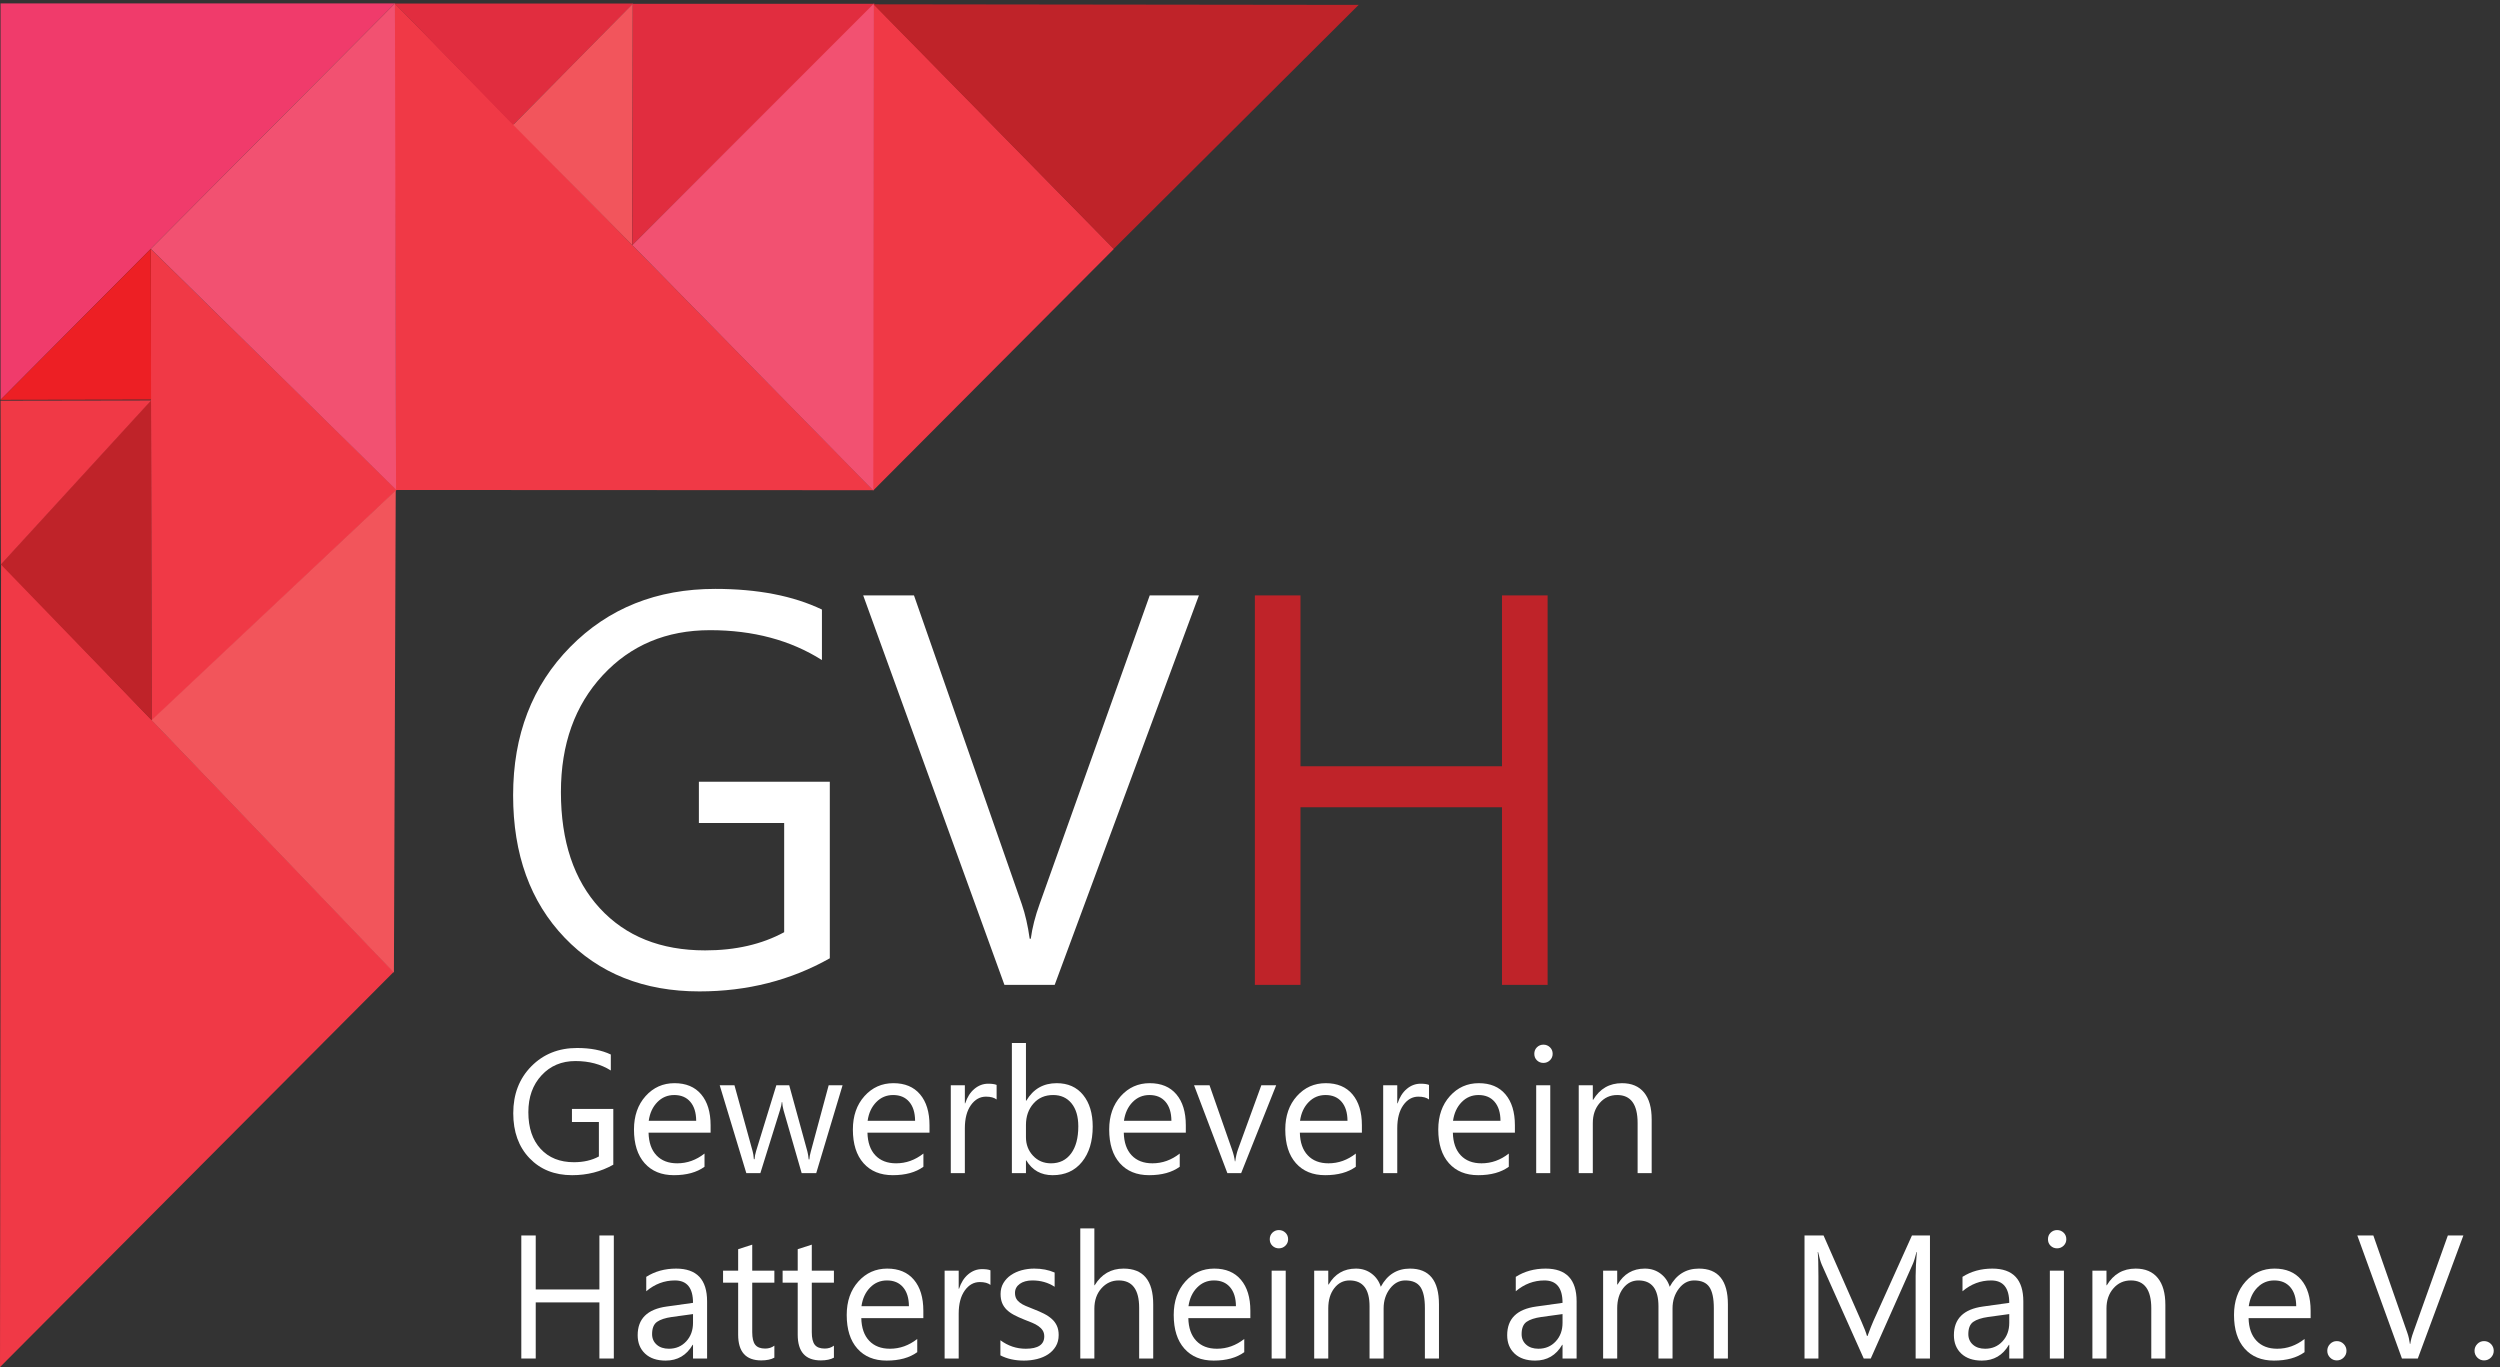 <svg xmlns="http://www.w3.org/2000/svg" xmlns:svg="http://www.w3.org/2000/svg" id="svg1" width="206.231" height="112.775" viewBox="0 0 206.231 112.775"><rect x="0" y="0" width="206.231" height="112.775" fill="#333333" stroke="none"/><defs id="defs1"></defs><g id="g1" transform="translate(0,0.002)"><g id="group-R5"><path id="path2" d="m 514.68,253.563 c -24.258,-13.692 -51.211,-20.543 -80.864,-20.543 -34.476,0 -62.355,11.113 -83.636,33.359 -21.282,22.223 -31.922,51.656 -31.922,88.266 0,37.394 11.816,68.082 35.457,92.058 23.644,23.981 53.601,35.969 89.875,35.969 26.277,0 48.344,-4.27 66.207,-12.805 v -31.332 c -19.543,12.356 -42.684,18.531 -69.406,18.531 -27.071,0 -49.246,-9.324 -66.543,-27.964 -17.293,-18.645 -25.942,-42.789 -25.942,-72.438 0,-30.543 8.028,-54.555 24.086,-72.016 16.059,-17.46 37.848,-26.191 65.363,-26.191 18.868,0 35.208,3.762 49.024,11.277 v 67.727 H 433.48 v 25.605 h 81.2 V 253.563" style="fill:#ffffff;fill-opacity:1;fill-rule:nonzero;stroke:none" transform="matrix(0.133,0,0,-0.133,0,112.773)"></path><path id="path3" d="M 743.613,478.629 654.16,237.063 h -31.168 l -87.597,241.566 h 31.5 L 633.773,287.09 c 2.133,-6.184 3.762,-13.313 4.887,-21.399 h 0.676 c 0.894,6.743 2.75,13.989 5.559,21.743 l 68.218,191.195 h 30.5" style="fill:#ffffff;fill-opacity:1;fill-rule:nonzero;stroke:none" transform="matrix(0.133,0,0,-0.133,0,112.773)"></path><path id="path4" d="m 959.902,237.063 h -28.3 V 347.23 H 806.609 V 237.063 h -28.296 v 241.566 h 28.296 V 372.664 h 124.993 v 105.965 h 28.3 V 237.063" style="fill:#bf2329;fill-opacity:1;fill-rule:nonzero;stroke:none" transform="matrix(0.133,0,0,-0.133,0,112.773)"></path><path id="path5" d="m 393.266,694.023 v 0.004 -0.004" style="fill:#f03946;fill-opacity:1;fill-rule:nonzero;stroke:none" transform="matrix(0.133,0,0,-0.133,0,112.773)"></path><path id="path6" d="m 245.02,845.652 h -0.286 l 0.696,-301.629 0.121,0.161 -0.11,-0.157 296.161,-0.136 -296.582,301.761" style="fill:#f03946;fill-opacity:1;fill-rule:nonzero;stroke:none" transform="matrix(0.133,0,0,-0.133,0,112.773)"></path><path id="path7" d="m 690.918,693.551 -149.18,152.086 -0.136,-0.133 -0.157,-301.633 h 0.313 l 149.16,149.68" style="fill:#f03946;fill-opacity:1;fill-rule:nonzero;stroke:none" transform="matrix(0.133,0,0,-0.133,0,112.773)"></path><path id="path8" d="M 244.957,845.816 H 0.336 v -245.89 z" style="fill:#f03b6b;fill-opacity:1;fill-rule:nonzero;stroke:none" transform="matrix(0.133,0,0,-0.133,0,112.773)"></path><path id="path9" d="M 0.652,498.582 0,0 244.176,245.105 Z" style="fill:#f03946;fill-opacity:1;fill-rule:nonzero;stroke:none" transform="matrix(0.133,0,0,-0.133,0,112.773)"></path><path id="path10" d="M 93.984,400.789 246.016,544.07 93.516,693.602 Z" style="fill:#f03946;fill-opacity:1;fill-rule:nonzero;stroke:none" transform="matrix(0.133,0,0,-0.133,0,112.773)"></path><path id="path11" d="M 392.781,845.738 H 244.828 l 73.434,-75.3 z" style="fill:#e12d3f;fill-opacity:1;fill-rule:nonzero;stroke:none" transform="matrix(0.133,0,0,-0.133,0,112.773)"></path><path id="path12" d="M 245.648,544.184 244.957,845.816 93.527,693.598 Z" style="fill:#f25171;fill-opacity:1;fill-rule:nonzero;stroke:none" transform="matrix(0.133,0,0,-0.133,0,112.773)"></path><path id="path13" d="M 93.984,401.262 244.32,244.641 l 1.129,299.23 -0.121,-0.16 L 93.984,401.262" style="fill:#f2555b;fill-opacity:1;fill-rule:nonzero;stroke:none" transform="matrix(0.133,0,0,-0.133,0,112.773)"></path><path id="path14" d="M 0.422,497.945 94.141,401.102 93.656,599.77 Z" style="fill:#bf2329;fill-opacity:1;fill-rule:nonzero;stroke:none" transform="matrix(0.133,0,0,-0.133,0,112.773)"></path><path id="path15" d="m 392.172,695.895 0.312,149.687 -74.187,-75.105 z" style="fill:#f2555c;fill-opacity:1;fill-rule:nonzero;stroke:none" transform="matrix(0.133,0,0,-0.133,0,112.773)"></path><path id="path16" d="M 93.695,600.094 93.527,693.598 0.336,599.926 Z" style="fill:#ed1f24;fill-opacity:1;fill-rule:nonzero;stroke:none" transform="matrix(0.133,0,0,-0.133,0,112.773)"></path><path id="path17" d="m 380.395,125.535 c -7.665,-4.336 -16.18,-6.504 -25.547,-6.504 -10.895,0 -19.7,3.52 -26.426,10.547 -6.723,7.024 -10.082,16.32 -10.082,27.895 0,11.812 3.73,21.504 11.203,29.082 7.469,7.578 16.934,11.367 28.391,11.367 8.304,0 15.273,-1.352 20.918,-4.043 v -9.902 c -6.172,3.906 -13.485,5.847 -21.926,5.847 -8.551,0 -15.559,-2.937 -21.024,-8.84 -5.468,-5.879 -8.199,-13.511 -8.199,-22.879 0,-9.66 2.535,-17.238 7.613,-22.753 5.075,-5.516 11.954,-8.274 20.653,-8.274 5.961,0 11.121,1.192 15.484,3.567 v 21.394 h -16.711 v 8.09 h 25.653 v -34.594" style="fill:#ffffff;fill-opacity:1;fill-rule:nonzero;stroke:none" transform="matrix(0.133,0,0,-0.133,0,112.773)"></path><path id="path18" d="m 431.809,152.781 c -0.036,5.039 -1.25,8.965 -3.649,11.758 -2.394,2.813 -5.722,4.211 -9.98,4.211 -4.117,0 -7.61,-1.477 -10.485,-4.426 -2.871,-2.937 -4.648,-6.785 -5.324,-11.543 z m 8.937,-7.398 h -38.48 c 0.14,-6.067 1.777,-10.742 4.898,-14.043 3.125,-3.305 7.414,-4.953 12.879,-4.953 6.141,0 11.777,2.019 16.926,6.062 v -8.191 c -4.789,-3.488 -11.125,-5.227 -19,-5.227 -7.699,0 -13.75,2.485 -18.149,7.434 -4.398,4.949 -6.601,11.914 -6.601,20.887 0,8.476 2.406,15.39 7.211,20.734 4.808,5.344 10.781,8.008 17.91,8.008 7.133,0 12.652,-2.305 16.555,-6.922 3.898,-4.609 5.851,-11.02 5.851,-19.211 v -4.578" style="fill:#ffffff;fill-opacity:1;fill-rule:nonzero;stroke:none" transform="matrix(0.133,0,0,-0.133,0,112.773)"></path><path id="path19" d="M 522.602,174.813 506.266,120.32 h -9.047 l -11.235,39.004 c -0.421,1.496 -0.707,3.188 -0.847,5.063 h -0.215 c -0.106,-1.274 -0.481,-2.934 -1.117,-4.953 L 471.617,120.32 h -8.726 l -16.5,54.493 h 9.152 l 11.281,-40.973 c 0.36,-1.25 0.61,-2.871 0.75,-4.902 h 0.422 c 0.109,1.558 0.426,3.23 0.957,5 l 12.567,40.875 h 7.984 l 11.277,-41.083 c 0.356,-1.32 0.621,-2.941 0.801,-4.89 h 0.426 c 0.07,1.375 0.371,3.008 0.902,4.89 l 11.074,41.083 h 8.618" style="fill:#ffffff;fill-opacity:1;fill-rule:nonzero;stroke:none" transform="matrix(0.133,0,0,-0.133,0,112.773)"></path><path id="path20" d="m 567.578,152.781 c -0.035,5.039 -1.25,8.965 -3.648,11.758 -2.391,2.813 -5.723,4.211 -9.981,4.211 -4.113,0 -7.605,-1.477 -10.48,-4.426 -2.871,-2.937 -4.653,-6.785 -5.324,-11.543 z m 8.942,-7.398 h -38.485 c 0.145,-6.067 1.781,-10.742 4.899,-14.043 3.125,-3.305 7.418,-4.953 12.882,-4.953 6.137,0 11.778,2.019 16.922,6.062 v -8.191 c -4.789,-3.488 -11.121,-5.227 -19,-5.227 -7.699,0 -13.75,2.485 -18.148,7.434 -4.399,4.949 -6.602,11.914 -6.602,20.887 0,8.476 2.41,15.39 7.211,20.734 4.813,5.344 10.785,8.008 17.91,8.008 7.137,0 12.653,-2.305 16.555,-6.922 3.902,-4.609 5.856,-11.02 5.856,-19.211 v -4.578" style="fill:#ffffff;fill-opacity:1;fill-rule:nonzero;stroke:none" transform="matrix(0.133,0,0,-0.133,0,112.773)"></path><path id="path21" d="m 618.141,165.984 c -1.532,1.172 -3.727,1.758 -6.602,1.758 -3.726,0 -6.836,-1.758 -9.344,-5.269 -2.5,-3.52 -3.75,-8.301 -3.75,-14.375 V 120.32 h -8.726 v 54.493 h 8.726 v -11.227 h 0.215 c 1.242,3.824 3.141,6.824 5.695,8.965 2.555,2.144 5.411,3.219 8.571,3.219 2.269,0 4.008,-0.243 5.215,-0.743 v -9.043" style="fill:#ffffff;fill-opacity:1;fill-rule:nonzero;stroke:none" transform="matrix(0.133,0,0,-0.133,0,112.773)"></path><path id="path22" d="m 636.344,150.176 v -7.61 c 0,-4.507 1.465,-8.339 4.39,-11.472 2.926,-3.133 6.645,-4.707 11.153,-4.707 5.281,0 9.426,2.019 12.426,6.062 2.996,4.043 4.496,9.668 4.496,16.875 0,6.067 -1.403,10.821 -4.204,14.262 -2.804,3.434 -6.601,5.164 -11.39,5.164 -5.074,0 -9.152,-1.77 -12.242,-5.305 -3.086,-3.523 -4.629,-7.949 -4.629,-13.269 z m 0.215,-21.985 h -0.215 v -7.871 h -8.731 v 80.688 h 8.731 v -35.766 h 0.215 c 4.293,7.231 10.57,10.852 18.836,10.852 6.992,0 12.464,-2.434 16.421,-7.317 3.957,-4.882 5.934,-11.425 5.934,-19.605 0,-9.121 -2.219,-16.43 -6.652,-21.914 -4.438,-5.473 -10.5,-8.227 -18.203,-8.227 -7.204,0 -12.653,3.059 -16.336,9.16" style="fill:#ffffff;fill-opacity:1;fill-rule:nonzero;stroke:none" transform="matrix(0.133,0,0,-0.133,0,112.773)"></path><path id="path23" d="m 726.559,152.781 c -0.036,5.039 -1.25,8.965 -3.649,11.758 -2.39,2.813 -5.722,4.211 -9.98,4.211 -4.117,0 -7.61,-1.477 -10.485,-4.426 -2.871,-2.937 -4.648,-6.785 -5.32,-11.543 z m 8.937,-7.398 h -38.48 c 0.14,-6.067 1.777,-10.742 4.898,-14.043 3.125,-3.305 7.418,-4.953 12.883,-4.953 6.137,0 11.773,2.019 16.922,6.062 v -8.191 c -4.789,-3.488 -11.121,-5.227 -19,-5.227 -7.699,0 -13.75,2.485 -18.149,7.434 -4.398,4.949 -6.601,11.914 -6.601,20.887 0,8.476 2.406,15.39 7.211,20.734 4.808,5.344 10.781,8.008 17.91,8.008 7.137,0 12.652,-2.305 16.558,-6.922 3.899,-4.609 5.848,-11.02 5.848,-19.211 v -4.578" style="fill:#ffffff;fill-opacity:1;fill-rule:nonzero;stroke:none" transform="matrix(0.133,0,0,-0.133,0,112.773)"></path><path id="path24" d="M 791.543,174.813 769.824,120.32 h -8.562 l -20.657,54.493 h 9.59 l 13.828,-39.586 c 1.036,-2.914 1.668,-5.454 1.915,-7.622 h 0.214 c 0.352,2.739 0.918,5.2 1.7,7.407 l 14.484,39.801 h 9.207" style="fill:#ffffff;fill-opacity:1;fill-rule:nonzero;stroke:none" transform="matrix(0.133,0,0,-0.133,0,112.773)"></path><path id="path25" d="m 835.773,152.781 c -0.031,5.039 -1.25,8.965 -3.644,11.758 -2.402,2.813 -5.723,4.211 -9.981,4.211 -4.121,0 -7.617,-1.477 -10.488,-4.426 -2.871,-2.937 -4.648,-6.785 -5.32,-11.543 z m 8.934,-7.398 H 806.23 c 0.137,-6.067 1.778,-10.742 4.903,-14.043 3.125,-3.305 7.414,-4.953 12.871,-4.953 6.144,0 11.777,2.019 16.934,6.062 v -8.191 c -4.793,-3.488 -11.133,-5.227 -19.004,-5.227 -7.696,0 -13.75,2.485 -18.145,7.434 -4.402,4.949 -6.601,11.914 -6.601,20.887 0,8.476 2.402,15.39 7.207,20.734 4.804,5.344 10.781,8.008 17.91,8.008 7.129,0 12.656,-2.305 16.554,-6.922 3.895,-4.609 5.848,-11.02 5.848,-19.211 v -4.578" style="fill:#ffffff;fill-opacity:1;fill-rule:nonzero;stroke:none" transform="matrix(0.133,0,0,-0.133,0,112.773)"></path><path id="path26" d="m 886.328,165.984 c -1.523,1.172 -3.719,1.758 -6.601,1.758 -3.719,0 -6.836,-1.758 -9.336,-5.269 -2.5,-3.52 -3.75,-8.301 -3.75,-14.375 V 120.32 h -8.731 v 54.493 h 8.731 v -11.227 h 0.214 c 1.243,3.824 3.145,6.824 5.696,8.965 2.547,2.144 5.41,3.219 8.562,3.219 2.278,0 4.016,-0.243 5.215,-0.743 v -9.043" style="fill:#ffffff;fill-opacity:1;fill-rule:nonzero;stroke:none" transform="matrix(0.133,0,0,-0.133,0,112.773)"></path><path id="path27" d="m 930.664,152.781 c -0.027,5.039 -1.25,8.965 -3.641,11.758 -2.394,2.813 -5.722,4.211 -9.98,4.211 -4.113,0 -7.609,-1.477 -10.48,-4.426 -2.872,-2.937 -4.649,-6.785 -5.333,-11.543 z m 8.945,-7.398 h -38.476 c 0.137,-6.067 1.777,-10.742 4.894,-14.043 3.125,-3.305 7.411,-4.953 12.879,-4.953 6.133,0 11.778,2.019 16.922,6.062 v -8.191 c -4.793,-3.488 -11.121,-5.227 -18.992,-5.227 -7.703,0 -13.75,2.485 -18.152,7.434 -4.407,4.949 -6.606,11.914 -6.606,20.887 0,8.476 2.414,15.39 7.219,20.734 4.805,5.344 10.781,8.008 17.91,8.008 7.129,0 12.648,-2.305 16.543,-6.922 3.906,-4.609 5.859,-11.02 5.859,-19.211 v -4.578" style="fill:#ffffff;fill-opacity:1;fill-rule:nonzero;stroke:none" transform="matrix(0.133,0,0,-0.133,0,112.773)"></path><path id="path28" d="m 961.543,120.32 h -8.73 v 54.493 h 8.73 z m -4.258,68.34 c -1.562,0 -2.89,0.528 -4.004,1.594 -1.093,1.062 -1.64,2.41 -1.64,4.043 0,1.633 0.547,2.988 1.64,4.07 1.114,1.074 2.442,1.621 4.004,1.621 1.594,0 2.949,-0.547 4.063,-1.621 1.125,-1.082 1.679,-2.437 1.679,-4.07 0,-1.563 -0.554,-2.891 -1.679,-3.992 -1.114,-1.094 -2.469,-1.645 -4.063,-1.645" style="fill:#ffffff;fill-opacity:1;fill-rule:nonzero;stroke:none" transform="matrix(0.133,0,0,-0.133,0,112.773)"></path><path id="path29" d="m 1024.44,120.32 h -8.72 v 31.075 c 0,11.566 -4.23,17.355 -12.67,17.355 -4.359,0 -7.972,-1.641 -10.831,-4.922 -2.864,-3.281 -4.289,-7.433 -4.289,-12.433 V 120.32 h -8.731 v 54.493 h 8.731 v -9.043 h 0.215 c 4.121,6.875 10.078,10.324 17.885,10.324 5.96,0 10.51,-1.922 13.68,-5.774 3.16,-3.843 4.73,-9.414 4.73,-16.687 V 120.32" style="fill:#ffffff;fill-opacity:1;fill-rule:nonzero;stroke:none" transform="matrix(0.133,0,0,-0.133,0,112.773)"></path><path id="path30" d="m 380.715,5.32 h -8.942 V 40.129 H 332.281 V 5.32 H 323.34 V 81.641 h 8.941 V 48.152 h 39.492 v 33.488 h 8.942 V 5.32" style="fill:#ffffff;fill-opacity:1;fill-rule:nonzero;stroke:none" transform="matrix(0.133,0,0,-0.133,0,112.773)"></path><path id="path31" d="m 429.84,32.883 -13.145,-1.797 c -4.043,-0.578 -7.093,-1.582 -9.156,-3.012 -2.055,-1.441 -3.086,-3.98 -3.086,-7.637 0,-2.664 0.953,-4.84 2.848,-6.523 1.898,-1.688 4.429,-2.527 7.586,-2.527 4.328,0 7.902,1.512 10.722,4.551 2.825,3.039 4.231,6.867 4.231,11.512 z m 8.73,-27.562 h -8.73 v 8.519 h -0.211 c -3.801,-6.535 -9.387,-9.809 -16.77,-9.809 -5.421,0 -9.675,1.445 -12.742,4.32 -3.07,2.871 -4.605,6.688 -4.605,11.445 0,10.176 5.996,16.109 17.988,17.77 l 16.34,2.285 c 0,9.27 -3.742,13.898 -11.227,13.898 -6.566,0 -12.492,-2.234 -17.777,-6.711 v 8.945 c 5.355,3.402 11.531,5.109 18.519,5.109 12.809,0 19.215,-6.777 19.215,-20.332 V 5.32" style="fill:#ffffff;fill-opacity:1;fill-rule:nonzero;stroke:none" transform="matrix(0.133,0,0,-0.133,0,112.773)"></path><path id="path32" d="m 480.297,5.852 c -2.059,-1.133 -4.774,-1.703 -8.145,-1.703 -9.543,0 -14.316,5.316 -14.316,15.957 v 32.266 h -9.363 v 7.441 h 9.363 V 73.125 l 8.73,2.82 V 59.812 h 13.731 V 52.371 H 466.566 V 21.648 c 0,-3.652 0.622,-6.25 1.864,-7.809 1.238,-1.566 3.3,-2.348 6.175,-2.348 2.196,0 4.094,0.609 5.692,1.809 V 5.852" style="fill:#ffffff;fill-opacity:1;fill-rule:nonzero;stroke:none" transform="matrix(0.133,0,0,-0.133,0,112.773)"></path><path id="path33" d="m 517.234,5.852 c -2.058,-1.133 -4.773,-1.703 -8.14,-1.703 -9.547,0 -14.317,5.316 -14.317,15.957 v 32.266 h -9.367 v 7.441 h 9.367 V 73.125 l 8.731,2.82 V 59.812 h 13.726 V 52.371 H 503.508 V 21.648 c 0,-3.652 0.617,-6.25 1.859,-7.809 1.238,-1.566 3.301,-2.348 6.176,-2.348 2.195,0 4.098,0.609 5.691,1.809 V 5.852" style="fill:#ffffff;fill-opacity:1;fill-rule:nonzero;stroke:none" transform="matrix(0.133,0,0,-0.133,0,112.773)"></path><path id="path34" d="m 563.754,37.781 c -0.031,5.039 -1.25,8.965 -3.645,11.758 -2.394,2.812 -5.722,4.211 -9.98,4.211 -4.117,0 -7.609,-1.477 -10.484,-4.426 -2.872,-2.938 -4.649,-6.785 -5.325,-11.543 z m 8.941,-7.399 h -38.48 c 0.14,-6.066 1.777,-10.742 4.894,-14.043 3.125,-3.305 7.418,-4.953 12.883,-4.953 6.137,0 11.778,2.02 16.926,6.062 V 9.258 c -4.793,-3.488 -11.125,-5.227 -19,-5.227 -7.699,0 -13.75,2.484 -18.148,7.434 -4.403,4.949 -6.602,11.914 -6.602,20.887 0,8.476 2.406,15.391 7.211,20.734 4.809,5.344 10.781,8.008 17.91,8.008 7.133,0 12.652,-2.305 16.551,-6.922 3.902,-4.609 5.855,-11.02 5.855,-19.211 v -4.578" style="fill:#ffffff;fill-opacity:1;fill-rule:nonzero;stroke:none" transform="matrix(0.133,0,0,-0.133,0,112.773)"></path><path id="path35" d="m 614.316,50.984 c -1.527,1.172 -3.726,1.758 -6.601,1.758 -3.727,0 -6.836,-1.758 -9.34,-5.269 -2.5,-3.52 -3.75,-8.301 -3.75,-14.375 V 5.32 h -8.73 V 59.812 h 8.73 V 48.586 h 0.215 c 1.238,3.824 3.14,6.824 5.691,8.965 2.555,2.144 5.41,3.219 8.571,3.219 2.269,0 4.007,-0.242 5.214,-0.742 v -9.043" style="fill:#ffffff;fill-opacity:1;fill-rule:nonzero;stroke:none" transform="matrix(0.133,0,0,-0.133,0,112.773)"></path><path id="path36" d="m 620.492,7.285 v 9.363 c 4.75,-3.512 9.988,-5.262 15.699,-5.262 7.668,0 11.5,2.551 11.5,7.668 0,1.441 -0.332,2.684 -0.988,3.688 -0.656,1.02 -1.543,1.914 -2.66,2.695 -1.117,0.785 -2.434,1.488 -3.941,2.102 -1.508,0.613 -3.129,1.262 -4.868,1.941 -2.414,0.957 -4.531,1.926 -6.363,2.902 -1.824,0.969 -3.348,2.082 -4.574,3.293 -1.227,1.226 -2.149,2.613 -2.77,4.176 -0.621,1.562 -0.929,3.402 -0.929,5.492 0,2.555 0.586,4.812 1.757,6.785 1.172,1.965 2.735,3.625 4.68,4.949 1.953,1.328 4.18,2.324 6.68,3.012 2.508,0.664 5.086,1.004 7.746,1.004 4.723,0 8.941,-0.812 12.664,-2.449 v -8.832 c -4.008,2.621 -8.617,3.938 -13.836,3.938 -1.633,0 -3.105,-0.188 -4.414,-0.559 -1.312,-0.371 -2.441,-0.894 -3.379,-1.57 -0.941,-0.676 -1.672,-1.477 -2.183,-2.422 -0.516,-0.945 -0.77,-1.98 -0.77,-3.113 0,-1.418 0.254,-2.609 0.77,-3.566 0.511,-0.957 1.265,-1.805 2.261,-2.547 0.992,-0.754 2.196,-1.426 3.617,-2.035 1.422,-0.602 3.032,-1.25 4.844,-1.969 2.41,-0.918 4.574,-1.867 6.492,-2.844 1.914,-0.977 3.547,-2.078 4.899,-3.301 1.347,-1.223 2.383,-2.629 3.109,-4.226 0.731,-1.605 1.098,-3.496 1.098,-5.695 0,-2.707 -0.598,-5.039 -1.785,-7.019 C 653.656,10.891 652.07,9.238 650.082,7.922 648.098,6.609 645.805,5.637 643.219,5 640.625,4.363 637.91,4.031 635.074,4.031 c -5.605,0 -10.469,1.098 -14.582,3.254" style="fill:#ffffff;fill-opacity:1;fill-rule:nonzero;stroke:none" transform="matrix(0.133,0,0,-0.133,0,112.773)"></path><path id="path37" d="m 715.277,5.32 h -8.722 V 36.719 c 0,11.355 -4.227,17.031 -12.668,17.031 -4.258,0 -7.84,-1.641 -10.75,-4.922 -2.91,-3.281 -4.367,-7.488 -4.367,-12.645 V 5.32 h -8.731 V 86.008 h 8.731 V 50.77 h 0.214 c 4.184,6.875 10.149,10.324 17.879,10.324 12.278,0 18.414,-7.395 18.414,-22.199 V 5.32" style="fill:#ffffff;fill-opacity:1;fill-rule:nonzero;stroke:none" transform="matrix(0.133,0,0,-0.133,0,112.773)"></path><path id="path38" d="m 766.582,37.781 c -0.027,5.039 -1.25,8.965 -3.641,11.758 -2.394,2.812 -5.722,4.211 -9.98,4.211 -4.113,0 -7.609,-1.477 -10.481,-4.426 -2.871,-2.938 -4.648,-6.785 -5.332,-11.543 z m 8.945,-7.399 h -38.476 c 0.137,-6.066 1.777,-10.742 4.89,-14.043 3.125,-3.305 7.414,-4.953 12.883,-4.953 6.133,0 11.778,2.02 16.922,6.062 V 9.258 c -4.793,-3.488 -11.121,-5.227 -18.992,-5.227 -7.703,0 -13.75,2.484 -18.152,7.434 -4.407,4.949 -6.606,11.914 -6.606,20.887 0,8.476 2.414,15.391 7.219,20.734 4.805,5.344 10.781,8.008 17.91,8.008 7.129,0 12.648,-2.305 16.543,-6.922 3.906,-4.609 5.859,-11.02 5.859,-19.211 v -4.578" style="fill:#ffffff;fill-opacity:1;fill-rule:nonzero;stroke:none" transform="matrix(0.133,0,0,-0.133,0,112.773)"></path><path id="path39" d="M 797.461,5.32 H 788.73 V 59.812 h 8.731 z m -4.258,68.34 c -1.562,0 -2.89,0.527 -4.004,1.594 -1.094,1.062 -1.64,2.41 -1.64,4.043 0,1.633 0.546,2.988 1.64,4.07 1.114,1.074 2.442,1.621 4.004,1.621 1.594,0 2.949,-0.547 4.063,-1.621 1.125,-1.082 1.679,-2.438 1.679,-4.07 0,-1.562 -0.554,-2.891 -1.679,-3.992 -1.114,-1.094 -2.469,-1.645 -4.063,-1.645" style="fill:#ffffff;fill-opacity:1;fill-rule:nonzero;stroke:none" transform="matrix(0.133,0,0,-0.133,0,112.773)"></path><path id="path40" d="m 892.512,5.32 h -8.735 V 36.609 c 0,6.035 -0.925,10.395 -2.793,13.098 -1.863,2.695 -4.988,4.043 -9.39,4.043 -3.723,0 -6.887,-1.711 -9.504,-5.106 -2.598,-3.41 -3.906,-7.492 -3.906,-12.25 V 5.32 h -8.731 V 37.676 c 0,10.715 -4.14,16.074 -12.402,16.074 -3.828,0 -6.992,-1.609 -9.473,-4.812 -2.48,-3.215 -3.73,-7.394 -3.73,-12.543 V 5.32 h -8.731 V 59.812 h 8.731 v -8.613 h 0.215 c 3.867,6.594 9.511,9.895 16.933,9.895 3.723,0 6.973,-1.035 9.738,-3.117 2.762,-2.07 4.657,-4.793 5.692,-8.164 4.043,7.523 10.078,11.281 18.097,11.281 11.993,0 17.989,-7.395 17.989,-22.199 V 5.32" style="fill:#ffffff;fill-opacity:1;fill-rule:nonzero;stroke:none" transform="matrix(0.133,0,0,-0.133,0,112.773)"></path><path id="path41" d="m 969.152,32.883 -13.144,-1.797 c -4.043,-0.578 -7.102,-1.582 -9.153,-3.012 -2.058,-1.441 -3.085,-3.98 -3.085,-7.637 0,-2.664 0.949,-4.84 2.839,-6.523 1.907,-1.688 4.426,-2.527 7.59,-2.527 4.328,0 7.903,1.512 10.723,4.551 2.82,3.039 4.23,6.867 4.23,11.512 z m 8.731,-27.562 h -8.731 v 8.519 h -0.207 c -3.808,-6.535 -9.394,-9.809 -16.777,-9.809 -5.422,0 -9.668,1.445 -12.734,4.32 -3.075,2.871 -4.61,6.688 -4.61,11.445 0,10.176 5.996,16.109 17.989,17.77 l 16.339,2.285 c 0,9.27 -3.742,13.898 -11.222,13.898 -6.571,0 -12.5,-2.234 -17.782,-6.711 v 8.945 c 5.36,3.402 11.532,5.109 18.524,5.109 12.805,0 19.211,-6.777 19.211,-20.332 V 5.32" style="fill:#ffffff;fill-opacity:1;fill-rule:nonzero;stroke:none" transform="matrix(0.133,0,0,-0.133,0,112.773)"></path><path id="path42" d="m 1071.72,5.32 h -8.73 V 36.609 c 0,6.035 -0.94,10.395 -2.8,13.098 -1.86,2.695 -5,4.043 -9.39,4.043 -3.73,0 -6.89,-1.711 -9.5,-5.106 -2.61,-3.41 -3.92,-7.492 -3.92,-12.25 V 5.32 h -8.73 V 37.676 c 0,10.715 -4.13,16.074 -12.4,16.074 -3.83,0 -6.98,-1.609 -9.47,-4.812 -2.48,-3.215 -3.72,-7.394 -3.72,-12.543 V 5.32 h -8.736 V 59.812 h 8.736 v -8.613 h 0.21 c 3.87,6.594 9.5,9.895 16.92,9.895 3.74,0 6.98,-1.035 9.75,-3.117 2.75,-2.07 4.66,-4.793 5.68,-8.164 4.05,7.523 10.08,11.281 18.11,11.281 11.99,0 17.99,-7.395 17.99,-22.199 V 5.32" style="fill:#ffffff;fill-opacity:1;fill-rule:nonzero;stroke:none" transform="matrix(0.133,0,0,-0.133,0,112.773)"></path><path id="path43" d="m 1197.05,5.32 h -8.89 V 56.516 c 0,4.043 0.26,9.004 0.75,14.852 h -0.21 c -0.85,-3.445 -1.61,-5.906 -2.29,-7.391 L 1160.33,5.32 h -4.36 l -26.03,58.227 c -0.74,1.695 -1.5,4.312 -2.28,7.82 h -0.22 c 0.29,-3.055 0.43,-8.039 0.43,-14.953 V 5.32 h -8.63 V 81.641 h 11.81 l 23.42,-53.223 c 1.82,-4.082 2.99,-7.141 3.52,-9.149 h 0.32 c 1.52,4.176 2.74,7.301 3.67,9.352 l 23.9,53.02 h 11.17 V 5.32" style="fill:#ffffff;fill-opacity:1;fill-rule:nonzero;stroke:none" transform="matrix(0.133,0,0,-0.133,0,112.773)"></path><path id="path44" d="m 1246.23,32.883 -13.14,-1.797 c -4.05,-0.578 -7.09,-1.582 -9.16,-3.012 -2.06,-1.441 -3.09,-3.98 -3.09,-7.637 0,-2.664 0.96,-4.84 2.85,-6.523 1.9,-1.688 4.43,-2.527 7.59,-2.527 4.33,0 7.9,1.512 10.72,4.551 2.82,3.039 4.23,6.867 4.23,11.512 z m 8.73,-27.562 h -8.73 v 8.519 h -0.21 c -3.79,-6.535 -9.38,-9.809 -16.76,-9.809 -5.43,0 -9.69,1.445 -12.76,4.32 -3.06,2.871 -4.6,6.688 -4.6,11.445 0,10.176 6,16.109 17.99,17.77 l 16.34,2.285 c 0,9.27 -3.74,13.898 -11.23,13.898 -6.56,0 -12.48,-2.234 -17.77,-6.711 v 8.945 c 5.35,3.402 11.53,5.109 18.51,5.109 12.81,0 19.22,-6.777 19.22,-20.332 V 5.32" style="fill:#ffffff;fill-opacity:1;fill-rule:nonzero;stroke:none" transform="matrix(0.133,0,0,-0.133,0,112.773)"></path><path id="path45" d="m 1280.14,5.32 h -8.73 V 59.812 h 8.73 z m -4.26,68.34 c -1.56,0 -2.89,0.527 -4,1.594 -1.1,1.062 -1.64,2.41 -1.64,4.043 0,1.633 0.54,2.988 1.64,4.07 1.11,1.074 2.44,1.621 4,1.621 1.6,0 2.95,-0.547 4.07,-1.621 1.12,-1.082 1.67,-2.438 1.67,-4.07 0,-1.562 -0.55,-2.891 -1.67,-3.992 -1.12,-1.094 -2.47,-1.645 -4.07,-1.645" style="fill:#ffffff;fill-opacity:1;fill-rule:nonzero;stroke:none" transform="matrix(0.133,0,0,-0.133,0,112.773)"></path><path id="path46" d="m 1343.05,5.32 h -8.73 V 36.395 c 0,11.566 -4.22,17.355 -12.67,17.355 -4.36,0 -7.98,-1.641 -10.83,-4.922 -2.86,-3.281 -4.29,-7.434 -4.29,-12.434 V 5.32 h -8.73 V 59.812 h 8.73 v -9.043 h 0.22 c 4.11,6.875 10.07,10.324 17.88,10.324 5.96,0 10.52,-1.922 13.67,-5.774 3.17,-3.844 4.75,-9.414 4.75,-16.688 V 5.32" style="fill:#ffffff;fill-opacity:1;fill-rule:nonzero;stroke:none" transform="matrix(0.133,0,0,-0.133,0,112.773)"></path><path id="path47" d="m 1424.21,37.781 c -0.03,5.039 -1.25,8.965 -3.64,11.758 -2.41,2.812 -5.73,4.211 -9.98,4.211 -4.12,0 -7.62,-1.477 -10.49,-4.426 -2.87,-2.938 -4.65,-6.785 -5.32,-11.543 z m 8.94,-7.399 h -38.48 c 0.14,-6.066 1.78,-10.742 4.9,-14.043 3.13,-3.305 7.41,-4.953 12.87,-4.953 6.14,0 11.78,2.02 16.94,6.062 V 9.258 c -4.8,-3.488 -11.14,-5.227 -19.01,-5.227 -7.69,0 -13.75,2.484 -18.14,7.434 -4.41,4.949 -6.6,11.914 -6.6,20.887 0,8.476 2.4,15.391 7.2,20.734 4.81,5.344 10.78,8.008 17.91,8.008 7.13,0 12.66,-2.305 16.56,-6.922 3.89,-4.609 5.85,-11.02 5.85,-19.211 v -4.578" style="fill:#ffffff;fill-opacity:1;fill-rule:nonzero;stroke:none" transform="matrix(0.133,0,0,-0.133,0,112.773)"></path><path id="path48" d="m 1449.38,4.148 c -1.63,0 -3.02,0.586 -4.17,1.758 -1.16,1.172 -1.73,2.57 -1.73,4.199 0,1.633 0.57,3.047 1.73,4.242 1.15,1.18 2.54,1.773 4.17,1.773 1.68,0 3.09,-0.594 4.26,-1.773 1.17,-1.195 1.75,-2.609 1.75,-4.242 0,-1.629 -0.58,-3.027 -1.75,-4.199 -1.17,-1.172 -2.58,-1.758 -4.26,-1.758" style="fill:#ffffff;fill-opacity:1;fill-rule:nonzero;stroke:none" transform="matrix(0.133,0,0,-0.133,0,112.773)"></path><path id="path49" d="M 1527.89,81.641 1499.63,5.32 h -9.84 l -27.68,76.32 h 9.94 l 21.13,-60.52 c 0.69,-1.949 1.2,-4.195 1.55,-6.758 h 0.21 c 0.3,2.129 0.87,4.414 1.76,6.867 l 21.56,60.41 h 9.63" style="fill:#ffffff;fill-opacity:1;fill-rule:nonzero;stroke:none" transform="matrix(0.133,0,0,-0.133,0,112.773)"></path><path id="path50" d="m 1540.72,4.148 c -1.64,0 -3.02,0.586 -4.18,1.758 -1.15,1.172 -1.73,2.57 -1.73,4.199 0,1.633 0.58,3.047 1.73,4.242 1.16,1.18 2.54,1.773 4.18,1.773 1.66,0 3.09,-0.594 4.26,-1.773 1.16,-1.195 1.75,-2.609 1.75,-4.242 0,-1.629 -0.59,-3.027 -1.75,-4.199 -1.17,-1.172 -2.6,-1.758 -4.26,-1.758" style="fill:#ffffff;fill-opacity:1;fill-rule:nonzero;stroke:none" transform="matrix(0.133,0,0,-0.133,0,112.773)"></path><path id="path51" d="M 392.484,845.582 392.172,695.895 542.637,845.582 Z" style="fill:#e12d3f;fill-opacity:1;fill-rule:nonzero;stroke:none" transform="matrix(0.133,0,0,-0.133,0,112.773)"></path><path id="path52" d="M 542.012,845.684 392.172,695.895 541.66,543.66 Z" style="fill:#f25171;fill-opacity:1;fill-rule:nonzero;stroke:none" transform="matrix(0.133,0,0,-0.133,0,112.773)"></path><path id="path53" d="M 0.336,599.418 0.547,497.82 93.762,599.578 Z" style="fill:#f03946;fill-opacity:1;fill-rule:nonzero;stroke:none" transform="matrix(0.133,0,0,-0.133,0,112.773)"></path><path id="path54" d="M 842.688,844.895 690.762,693.551 541.699,845.27 Z" style="fill:#bf2329;fill-opacity:1;fill-rule:nonzero;stroke:none" transform="matrix(0.133,0,0,-0.133,0,112.773)"></path></g></g></svg>
